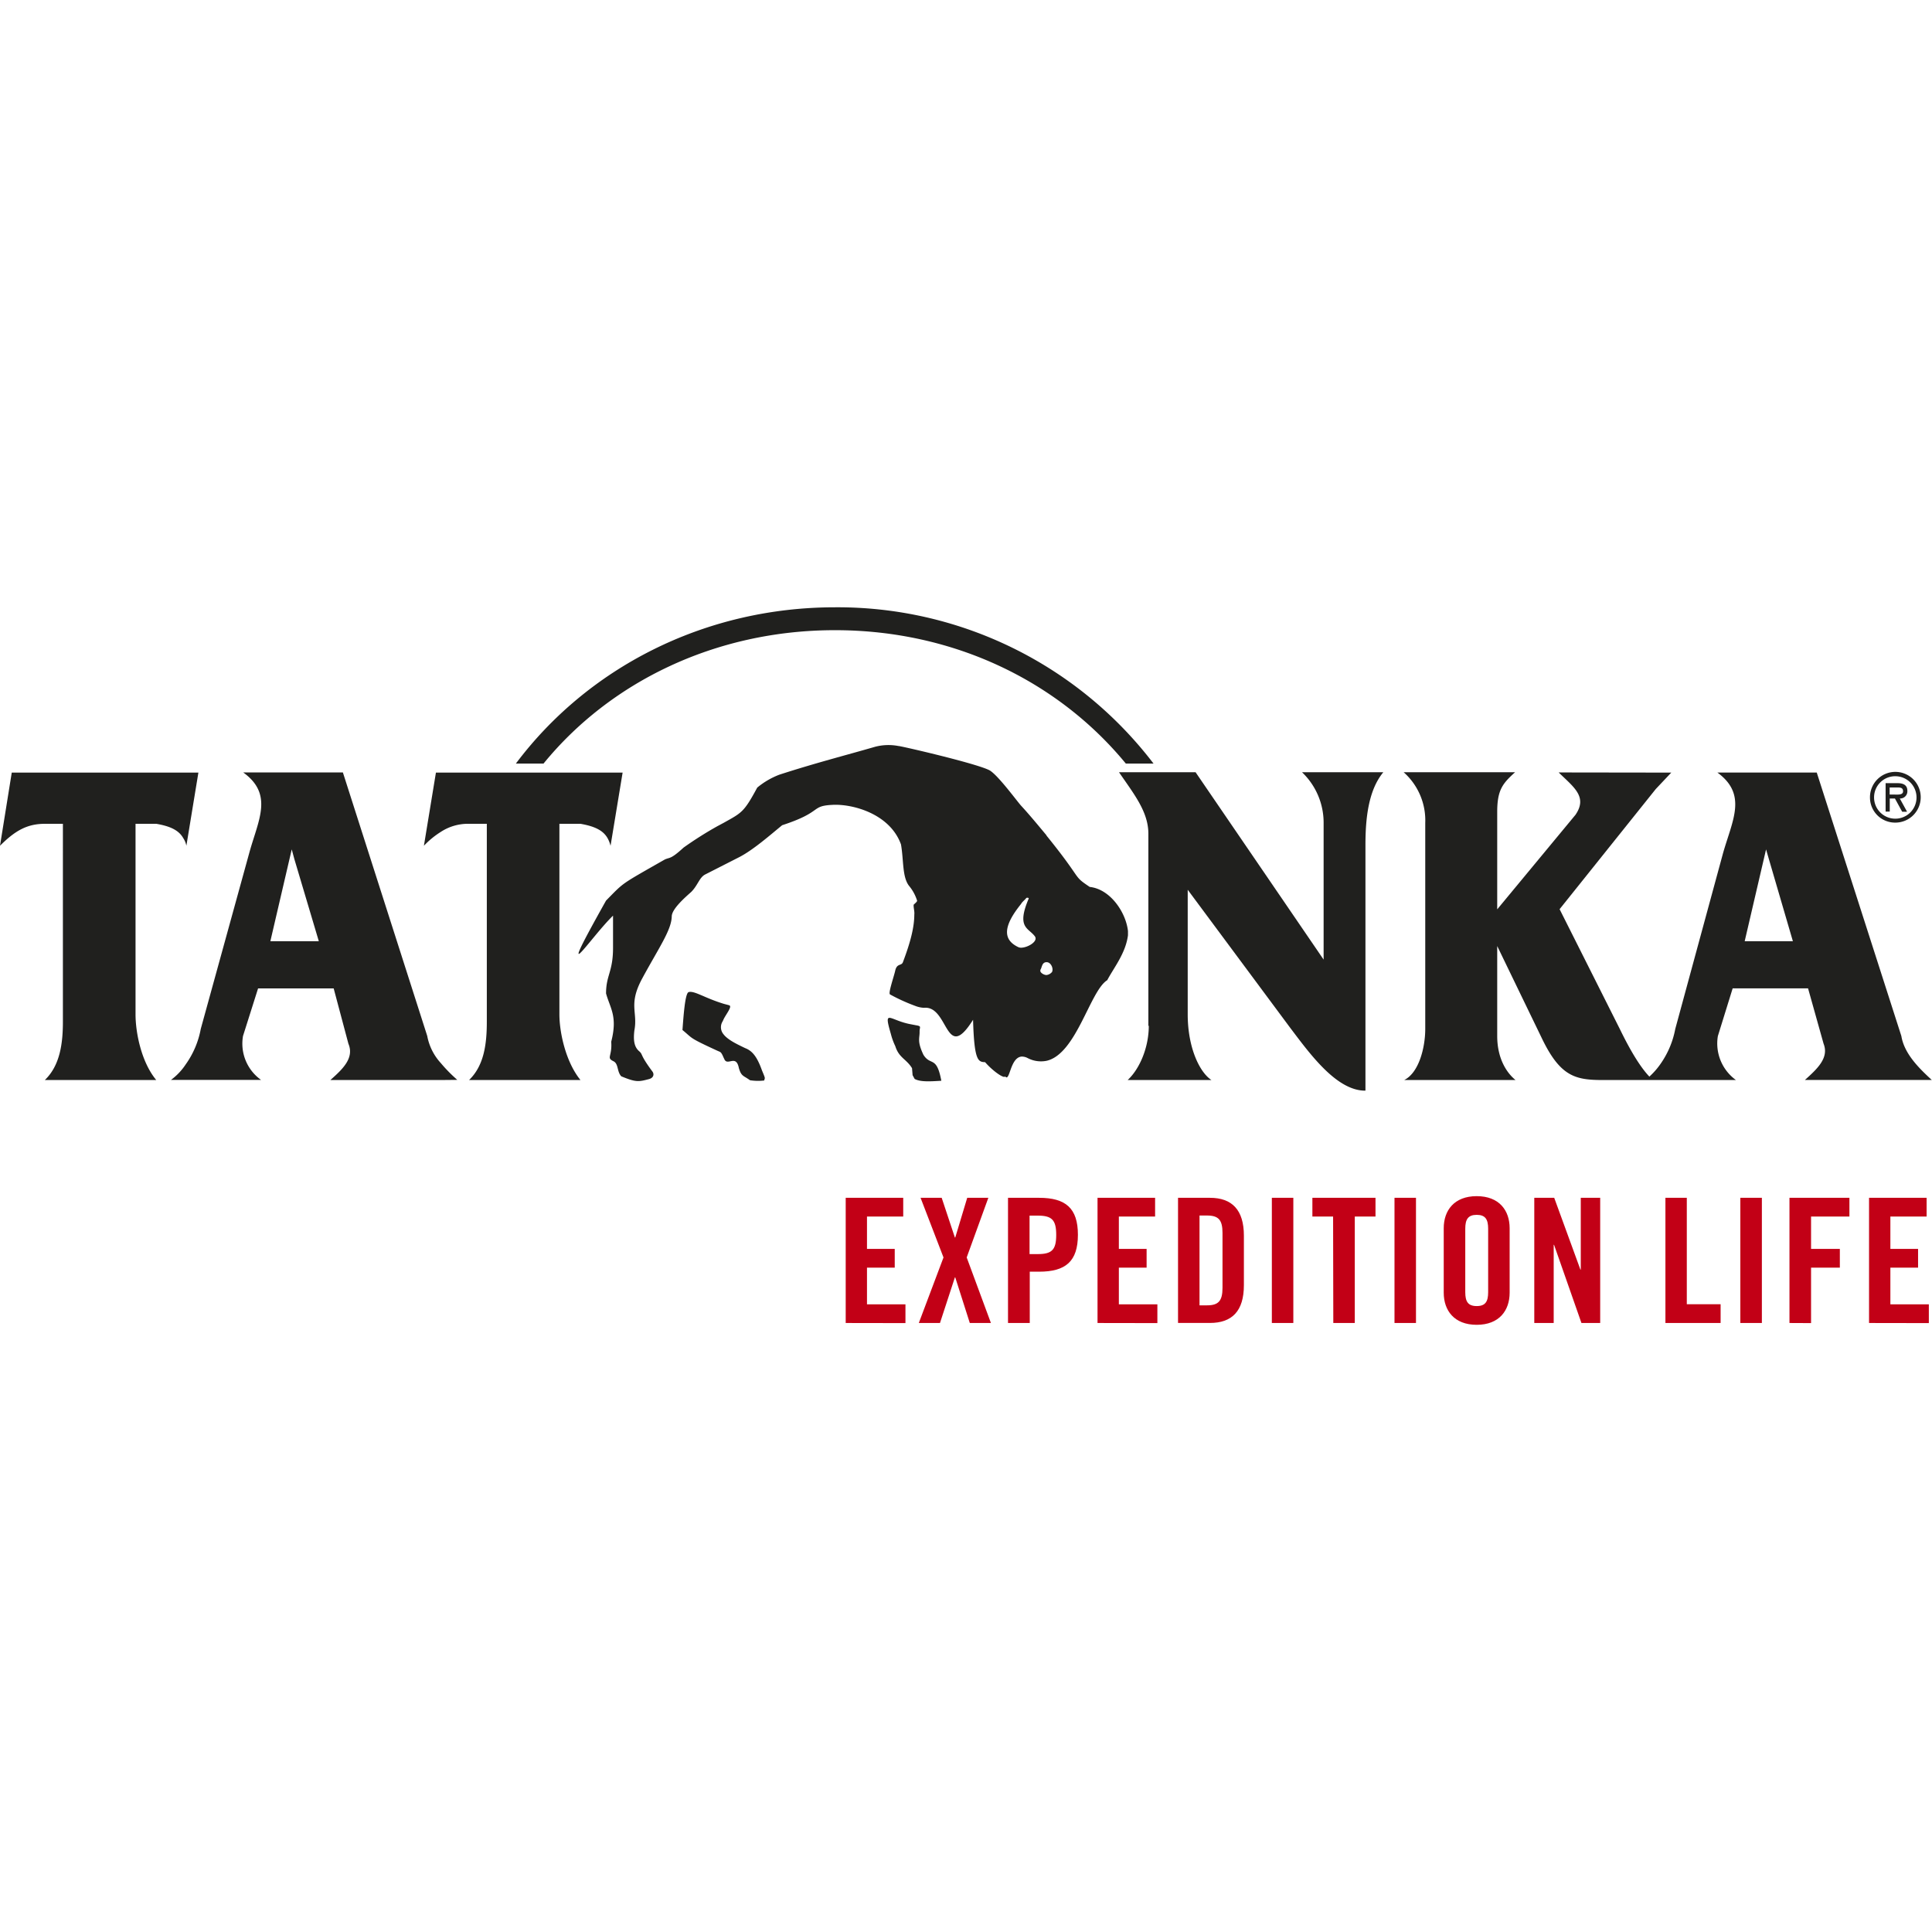 <svg xmlns="http://www.w3.org/2000/svg" id="Ebene_1" data-name="Ebene 1" viewBox="0 0 373.17 138.57" width="100" height="100"><defs><style>.cls-1{fill:#20201e;}.cls-2{fill:#c20016;}</style></defs><path d="M99.64 30.19C113.37 11.87 135.81 0 161.29 0a76.76 76.76 0 0 1 61.52 30.19h-5.35c-13-15.82-33.15-25.77-56.18-25.77s-43.39 9.95-56.3 25.77h-5.35ZM35.41 31.93h2.91L36 46.06a4 4 0 0 0-.59-1.45c-.75-1.34-2.15-2.27-5.23-2.79h-4v36.81c0 3.49 1.1 9.19 4 12.68H8.66c2.91-2.79 3.49-7 3.49-11.28V41.82H8.66c-3.49 0-5.81 1.39-8.66 4.24l2.27-14.13ZM56.87 64.5h4.71l-4.71-15.82-.52-1.92-4.13 17.74Zm28.26 26.81H63.81c2.38-2.1 4.65-4.25 3.49-7l-2.85-10.7h-14.6l-2.91 9.19a8.59 8.59 0 0 0 3.49 8.49H33.02a11.69 11.69 0 0 0 2.85-3 17.14 17.14 0 0 0 2.91-6.86l9.37-34c1.74-6.34 4.71-11.28-1.17-15.53h19.25l16.29 50.89a10.6 10.6 0 0 0 2.61 5.23 29.15 29.15 0 0 0 3.2 3.26ZM85.13 31.93h35.13l-2.33 14.13c-.58-2.15-1.74-3.54-5.81-4.24h-4.07v36.81c0 3.49 1.22 9.19 4.07 12.68H90.6c2.91-2.79 3.43-7 3.43-11.28V41.82H90.6a9.57 9.57 0 0 0-5.47 1.57 16.61 16.61 0 0 0-3.25 2.67l2.32-14.13ZM221.81 80.84V43.75c0-4.25-2.76-7.64-5.67-11.89h14.79l24.73 36.19v-26.4a13.48 13.48 0 0 0-4.17-9.79h15.7c-2.9 3.49-3.45 9-3.45 14v47.5c-5.58.06-10.76-7.15-14.59-12.21l-19.74-26.59v24.07c0 6.46 2.32 11.22 4.59 12.68h-16.19c2.27-2.09 4.08-6.22 4.08-10.47ZM341.64 48.56l-.52-1.8-4.13 17.74h9.31l-4.66-15.94Zm-18.83-16.63-3 3.18-18.57 23.2 11.63 23.14c1.58 3.25 3.62 7 5.71 9.2a14.34 14.34 0 0 0 2.15-2.45 17.27 17.27 0 0 0 2.85-6.75l9.24-34c1.81-6.34 4.71-11.28-1.1-15.53h19.19l16.34 50.89c.58 3.54 3.61 6.39 5.88 8.49h-24.51c2.33-2.1 4.71-4.25 3.61-7l-3-10.7h-14.56l-2.86 9.22a8.71 8.71 0 0 0 3.49 8.49h-25.7c-5.23 0-8.14-.64-11.63-7.74l-8.78-18.14v17.39c0 4.3 1.8 7.09 3.54 8.49h-21.51c2.85-1.4 4.07-6.28 4.07-9.89V41.65a12.43 12.43 0 0 0-4.17-9.79h21.52c-2.38 2.15-3.45 3.4-3.45 7.64v18.84l15.12-18.26c2.38-3.49-.34-5.33-3.25-8.18ZM361.19 36.71a4.9 4.9 0 1 1 4.89 4.88 4.85 4.85 0 0 1-4.89-4.88Zm.79 0a4.1 4.1 0 1 0 4.1-4.08 4.08 4.08 0 0 0-4.1 4.08Zm6.34 2.78h-.91l-1.4-2.56h-1v2.53h-.8v-5.49h2.31c1 0 1.89.3 1.89 1.46a1.39 1.39 0 0 1-1.46 1.5l1.39 2.53Zm-3.33-4.69v1.37h.82c.75 0 1.77.12 1.77-.63s-.59-.74-1.25-.74ZM139.74 86.93l.16.33c.6 1.45 2.27-1 2.81 1.72.48 1.67.91 1.45 2.15 2.37a10.14 10.14 0 0 0 2.75.05c.11-.59.32-.16-.43-1.94-.92-2.58-1.83-3.77-3.24-4.31-1.45-.7-3.34-1.56-4.2-2.69a2.11 2.11 0 0 1-.16-2.48l.22-.48c.59-1.13 1.72-2.48 1-2.64-.38-.11-.65-.17-1-.27-3.72-1.13-5.71-2.59-6.79-2.26-.7.21-1 4.79-1.19 7.32 2.05 1.67 1.08 1.4 6.74 4 .59.28.7.14 1.18 1.28ZM175.88 80.53c-4.09-.76-5.27-3.14-3.81 1.87a12.68 12.68 0 0 0 .86 2.37c.7 2.26 2.15 2.48 3.23 4.25l.11 1.35.38.7.05.05c1.08.54 2.64.49 5.12.33-.92-4.9-2.05-2.8-3.45-5-1.29-2.7-.7-3.23-.75-4.53 0-.86.43-1-.65-1.18Z" class="cls-1"/><path d="M210.48 54.01c-3.45-2.32-1.13-1-8.35-9.92v-.05c-2.1-2.53-3.58-4.29-4.85-5.66-.76-.81-4.47-5.92-6.14-6.89-2.54-1.35-17.57-4.8-17.57-4.69a10.14 10.14 0 0 0-4.57.15c-5.34 1.55-11.63 3.16-18.46 5.38a15.05 15.05 0 0 0-4.28 2.5c-2.58 4.79-3 4.85-6.46 6.79l-1.27.68a70.67 70.67 0 0 0-6.49 4.11c-2.59 2.37-2.64 1.83-3.66 2.32-8.68 4.95-7.76 4.31-11.32 7.92-10.45 18.64-3 7.11 1.35 2.91v6.19c0 4.69-1.35 5.28-1.35 8.84.81 2.91 2.26 4.41 1 9.32.21 2.9-1 3.07.43 3.77 1 .48.65 2 1.51 2.91 2.85 1.18 3.34 1.07 5.39.53.91-.26 1-1 .59-1.5-2.48-3.34-1.73-3.18-2.53-3.88-1-.86-1.13-2.21-.92-4 .7-3.61-1.24-5 1.56-10.13 3.18-5.87 5.6-9.26 5.66-11.9 0-1.46 2.69-3.77 3.77-4.74 1.24-1.24 1.56-2.75 2.64-3.34l6.68-3.4c2.69-1.4 5.93-4.25 8.24-6.14 7.92-2.59 5.39-3.72 9.7-3.93 3.82-.22 11.1 1.67 13.25 7.65.54 3.12.22 6.27 1.56 8a8.32 8.32 0 0 1 1.54 2.82c.08.19-.35.52-.65.81-.07.52.2 1.28.12 1.91 0 2.5-.77 5.41-2.19 9.17-.27.81-1.19.16-1.51 1.73-.32 1.34-1.35 4.25-1 4.52a35.29 35.29 0 0 0 4.85 2.21 5.27 5.27 0 0 0 1.72.38c4.8-.49 4.1 10.88 9.48 2.31.22 8 1 8.14 2.32 8.19 1.51 1.73 3.67 3.23 3.88 2.75.92 1.19.92-3.66 3.18-3.83a2.38 2.38 0 0 1 1.13.27 5.53 5.53 0 0 0 3.72.54c5.76-1.37 8.35-13.52 11.69-15.57 1.24-2.37 3.55-5.17 4-8.67v-.81c-.39-3.61-3.41-8.1-7.39-8.53Zm-13.2 11.74a1.35 1.35 0 0 1-.59-.11c-3.07-1.45-2.91-4.09.54-8.35l.05-.1c.27-.38.65-.65.92-1 .1-.16.59-.11.48.11-2.37 5.6-.05 5.6 1.18 7.22.76.94-1.23 2.18-2.58 2.23Zm5.92 4.69a1.65 1.65 0 0 1-1.07.59c-.49 0-1.19-.43-1.19-.81a.62.62 0 0 1 .11-.37c.21-.44.27-1.3 1.08-1.3h.05c.81 0 1.35 1.24 1.02 1.89Z" class="cls-1"/><path d="M163.35 138.24v-24.18h11.11v3.62h-7v6.25h5.36v3.62h-5.36v7.09h7.43v3.62ZM182.24 125.58l-4.43-11.52h4.08l2.55 7.67h.07l2.31-7.67h4.08l-4.18 11.52 4.68 12.66h-4.08l-2.81-8.81h-.07l-2.88 8.81h-4.09ZM194.7 138.24v-24.18h6c5.13 0 7.5 2 7.5 7.14s-2.37 7.13-7.5 7.13h-1.8v9.91Zm4.16-13.31h1.6c2.72 0 3.55-.83 3.55-3.71s-.83-3.72-3.55-3.72h-1.6ZM211.99 138.24v-24.18h11.12v3.62h-7v6.25h5.36v3.62h-5.36v7.09h7.44v3.62ZM227.54 114.06h6.16c4.28 0 6.56 2.35 6.56 7.31v9.56c0 5-2.28 7.3-6.56 7.3h-6.16Zm4.15 20.77h1.44c2.21 0 3-.84 3-3.39v-10.58c0-2.54-.77-3.38-3-3.38h-1.44ZM245.66 138.24v-24.18h4.15v24.18ZM257.49 117.68h-4v-3.62h12.19v3.62h-4v20.56h-4.15ZM269.35 138.24v-24.18h4.15v24.18ZM278.86 119.93c0-3.41 2-6.19 6.37-6.19s6.36 2.78 6.36 6.19v12.46c0 3.42-2 6.2-6.36 6.2s-6.37-2.78-6.37-6.2Zm4.16 12.36c0 1.81.53 2.68 2.21 2.68s2.21-.87 2.21-2.68v-12.26c0-1.81-.54-2.68-2.21-2.68s-2.21.87-2.21 2.68ZM296.35 138.24v-24.18h3.85l5.06 13.87h.07v-13.87h3.75v24.18h-3.62l-5.29-15.1h-.07v15.1ZM321.68 138.24v-24.18h4.13v20.56h6.53v3.62ZM336.15 138.24v-24.18h4.16v24.18ZM345.64 138.24v-24.18h11.58v3.62h-7.41v6.25h5.56v3.62h-5.56v10.71ZM361.01 138.24v-24.18h11.12v3.62h-7v6.25h5.35v3.62h-5.35v7.09h7.43v3.62Z" class="cls-2"/></svg>